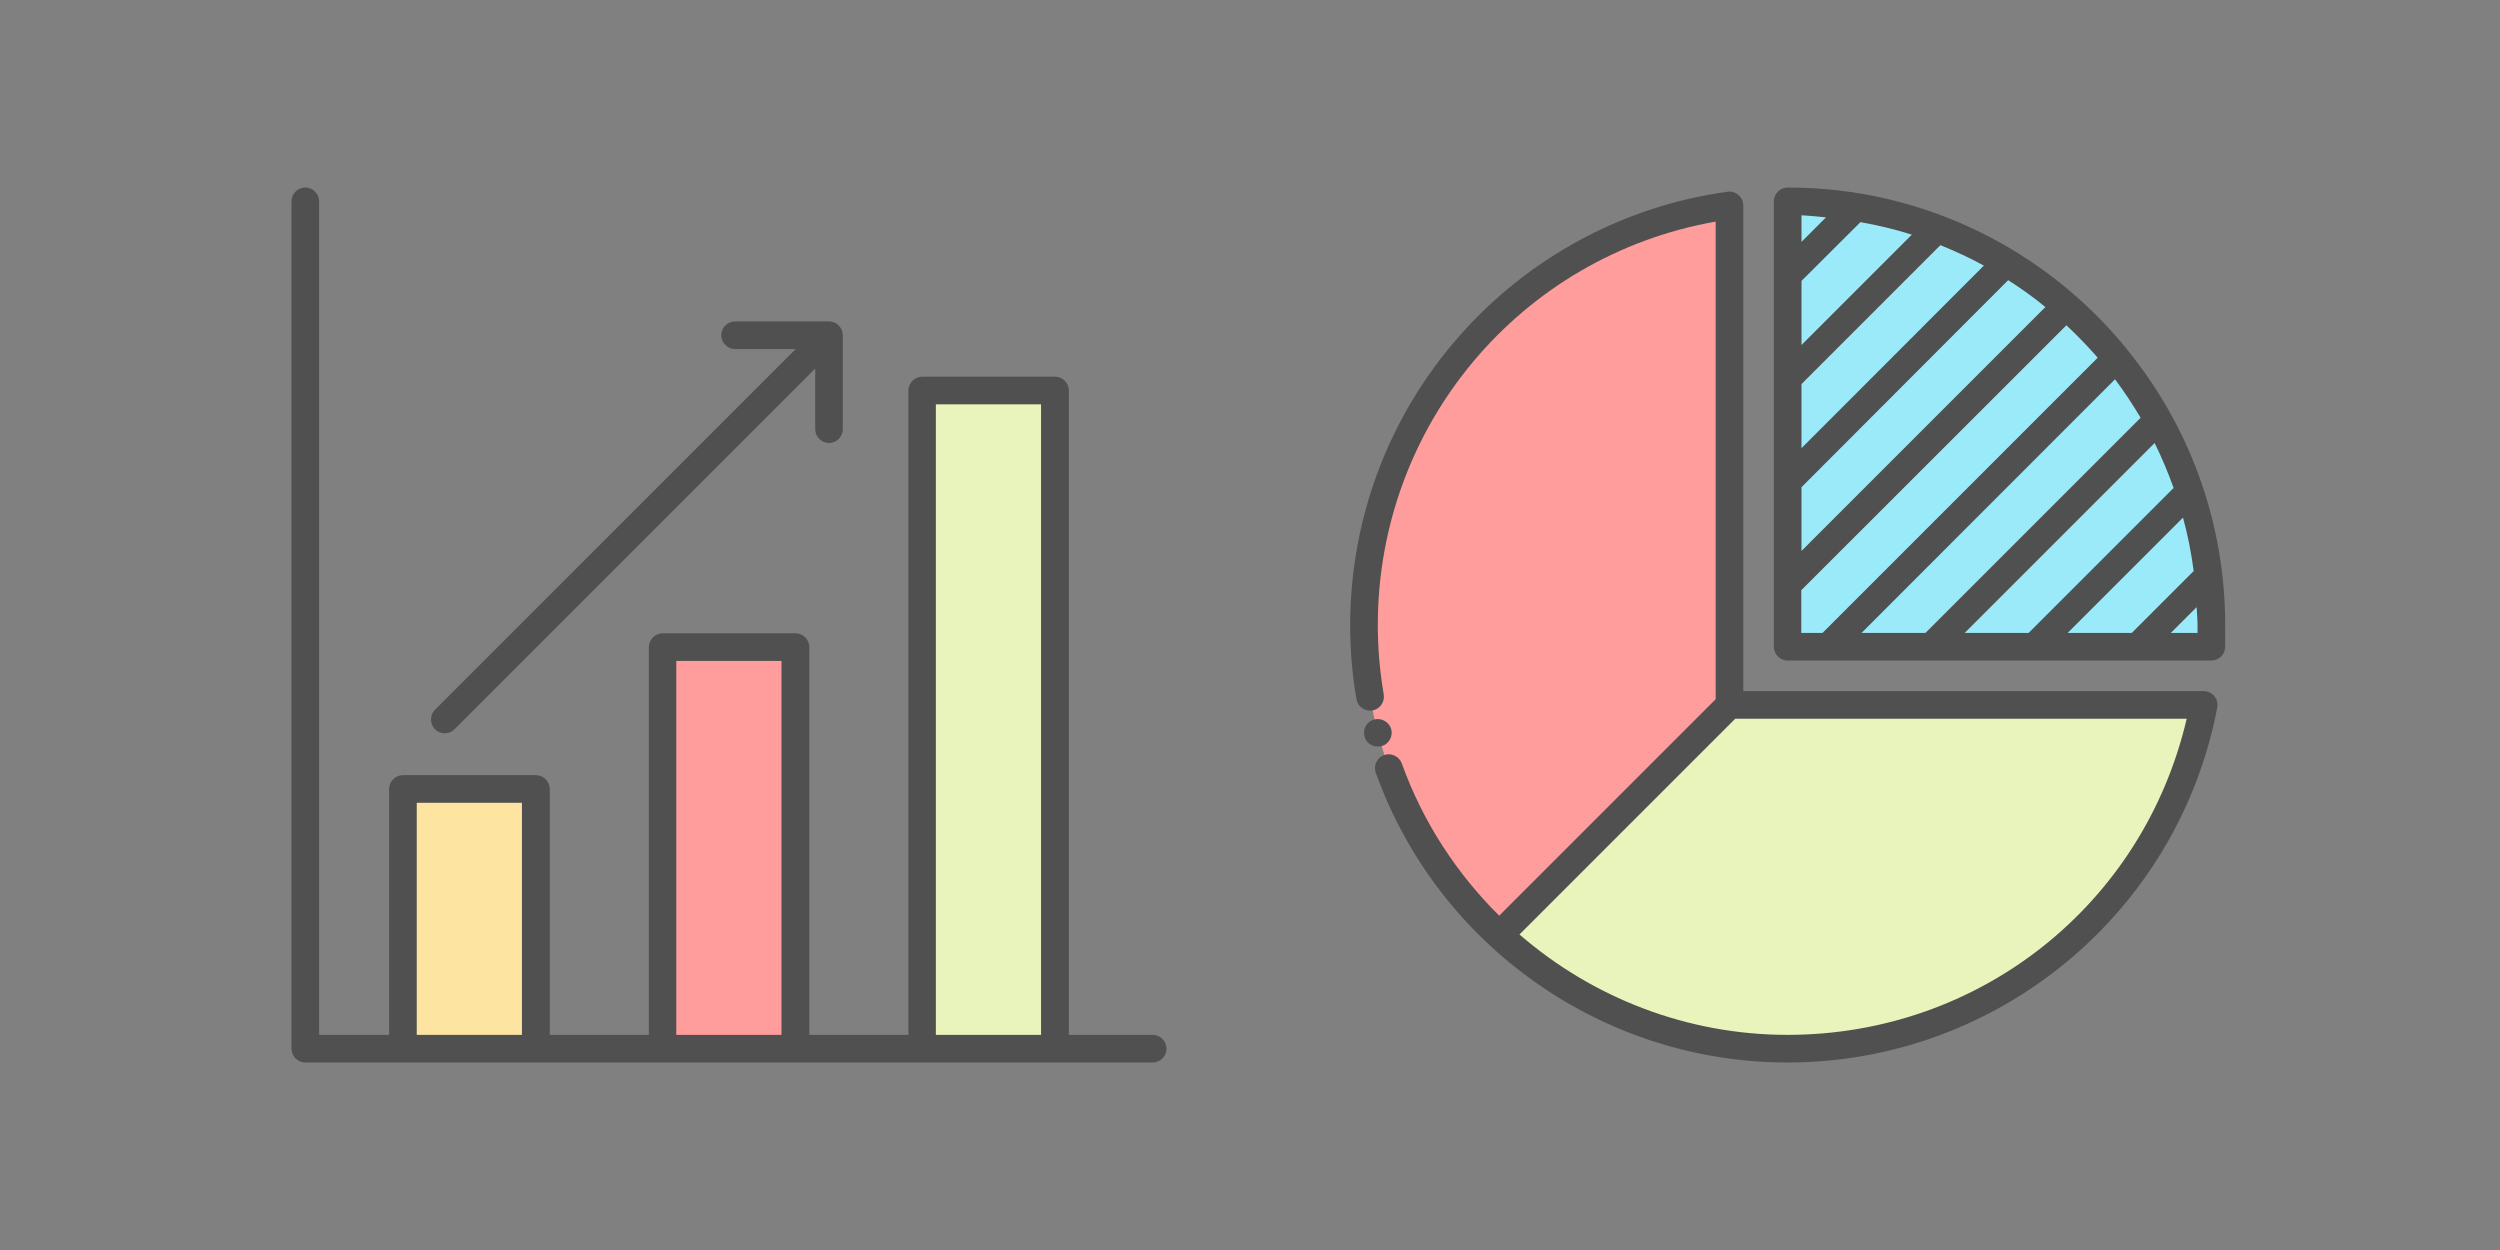 <?xml version="1.0" encoding="UTF-8"?><!DOCTYPE svg  PUBLIC '-//W3C//DTD SVG 1.1//EN'  'http://www.w3.org/Graphics/SVG/1.1/DTD/svg11.dtd'>
<svg clip-rule="evenodd" fill-rule="evenodd" stroke-linecap="round" stroke-linejoin="round" version="1.1" viewBox="0 0 400 200" xml:space="preserve" xmlns="http://www.w3.org/2000/svg" xmlns:vectornator="http://vectornator.io">
<rect x="0" y="0" width="400" height="200" fill="#808080" stroke="none"/>
<g>
<path d="m168.78 167.79h-21.25v-105.31h21.25v105.31z" fill="#e9f4bc"/>
<path d="m127.25 167.79h-21.25v-64.253h21.25v64.253z" fill="#e9f4bc"/>
<path d="m85.72 167.79h-21.251v-41.558h21.251v41.558z" fill="#e9f4bc"/>
<path d="m168.78 167.79h-21.25v-105.31h21.25v105.31z" fill="#e9f4bc"/>
<path d="m127.25 167.79h-21.25v-64.253h21.25v64.253z" fill="#ff9d9c"/>
<path d="m85.72 167.79h-21.251v-41.558h21.251v41.558z" fill="#fde4a1"/>
<g fill="#505050">
<path d="m184.43 165.58h-13.41v-103.1c0-1.208-1.003-2.211-2.211-2.211h-21.25c-1.209 0-2.211 1.002-2.211 2.211v103.1h-15.857v-62.042c0-1.209-1.002-2.211-2.21-2.211h-21.251c-1.208 0-2.21 1.002-2.21 2.211v62.042h-15.857v-39.347c0-1.209-1.002-2.211-2.211-2.211h-21.28c-1.208 0-2.211 1.002-2.211 2.211v39.347h-11.2v-133.37c0-1.208-1.002-2.211-2.211-2.211s-2.211 1.002-2.211 2.211v135.58c0 1.209 1.002 2.211 2.211 2.211h135.58c1.209 0 2.211-1.002 2.211-2.211 0-1.208-1.002-2.21-2.211-2.21zm-117.75 0v-37.137h16.829v37.137h-16.829zm41.528 0v-59.832h16.83v59.832h-16.83zm41.529 0v-100.89h16.829v100.89h-16.829z"/>
<path d="m71.161 117.33c0.56 0 1.12-0.207 1.562-0.649l57.709-57.709v9.697c0 1.208 1.002 2.211 2.211 2.211 1.208 0 2.21-1.002 2.21-2.211v-15.032c0-1.208-1.002-2.211-2.21-2.211h-15.032c-1.208 0-2.21 1.002-2.21 2.211s1.002 2.211 2.21 2.211h9.697l-57.709 57.71c-0.855 0.855-0.855 2.269 0 3.124 0.442 0.442 1.002 0.649 1.562 0.649z"/>
</g>
</g>
<g>
<path d="m276.75 112.76-36.842 36.842c12.114 11.259 28.324 18.156 46.126 18.156 33.07 0 60.628-23.697 66.581-55.027h-75.865v0.029z" fill="#e9f4bc"/>
<path d="m276.72 112.76v-79.903c-33.011 4.51-58.476 32.863-58.476 67.141 0 19.6 8.341 37.255 21.633 49.634l36.843-36.872z" fill="#ff9d9c"/>
<path d="m286.03 32.21v71.268h67.79v-3.478c0-37.432-30.358-67.79-67.79-67.79z" fill="#9beaf9"/>
<g fill="#505050">
<path d="m221.01 119.39c0.59-0.148 1.061-0.501 1.356-1.032 0.295-0.501 0.383-1.09 0.236-1.68-0.324-1.149-1.533-1.857-2.712-1.562-0.56 0.147-1.061 0.501-1.356 1.032-0.294 0.501-0.383 1.09-0.206 1.68 0.236 0.972 1.12 1.621 2.122 1.621 0.177 0 0.383 0 0.56-0.059z"/>
<path d="m352.61 110.58h-72.947-0.118-0.619v-77.693c0-0.648-0.265-1.238-0.766-1.68-0.472-0.413-1.12-0.619-1.739-0.53-16.594 2.269-31.861 10.493-42.973 23.137-11.229 12.762-17.419 29.179-17.419 46.185 0 3.979 0.324 7.958 1.002 11.878 0.207 1.179 1.356 2.004 2.565 1.798 1.178-0.207 2.004-1.356 1.797-2.535v-0.059c-0.619-3.625-0.943-7.339-0.943-11.082 0-31.89 22.724-59.006 54.055-64.547v76.425l-34.632 34.631c-6.808-6.749-12.231-15.002-15.591-24.374-0.413-1.12-1.71-1.739-2.83-1.327-1.149 0.413-1.739 1.68-1.326 2.83 9.933 27.735 36.4 46.362 65.874 46.362 33.57 0 62.484-23.874 68.762-56.796 0.118-0.648-0.03-1.326-0.472-1.827-0.412-0.501-1.031-0.796-1.68-0.796zm-66.61 54.998c-16.093 0-31.213-5.954-42.884-16.063l34.513-34.514h1.887 0.206 70.147c-6.956 29.798-33.187 50.577-63.869 50.577z"/>
<path d="m340.32 55.907c-0.03-0.029-0.059-0.088-0.089-0.147 0 0-0.029 0-0.029-0.029-12.851-15.709-32.362-25.73-54.173-25.73-1.208 0-2.21 1.002-2.21 2.211v71.268c0 1.208 1.002 2.21 2.21 2.21h67.79c1.208 0 2.21-1.002 2.21-2.21v-3.478c0-16.712-5.895-32.067-15.709-44.093zm-9.491 45.36 18.451-18.45c0.766 2.771 1.326 5.63 1.709 8.547l-9.903 9.903h-10.257zm-16.476 0 30.388-30.387c1.149 2.328 2.151 4.716 3.036 7.192l-23.196 23.195h-10.228zm-16.505 0 40.556-40.585c1.474 1.975 2.829 4.038 4.097 6.16l-34.425 34.425h-10.228zm-9.608-56.324 9.431-9.402c2.8 0.501 5.541 1.149 8.223 2.004l-17.654 17.655v-10.257zm0 16.505 22.223-22.223c2.387 0.973 4.716 2.034 6.956 3.272l-29.179 29.208v-10.257zm0 16.505 33.069-33.128c2.063 1.326 4.068 2.741 5.954 4.303l-39.023 39.023v-10.198zm3.92-43.179-3.92 3.92v-4.244c1.326 0.059 2.623 0.206 3.92 0.324zm-3.92 59.625 42.383-42.354c1.768 1.651 3.419 3.36 5.01 5.187l-44.033 44.033h-3.39v-6.867h0.03zm63.368 6.867h-4.274l4.127-4.126c0.029 0.943 0.147 1.886 0.147 2.859v1.267z"/>
</g>
</g>
</svg>
